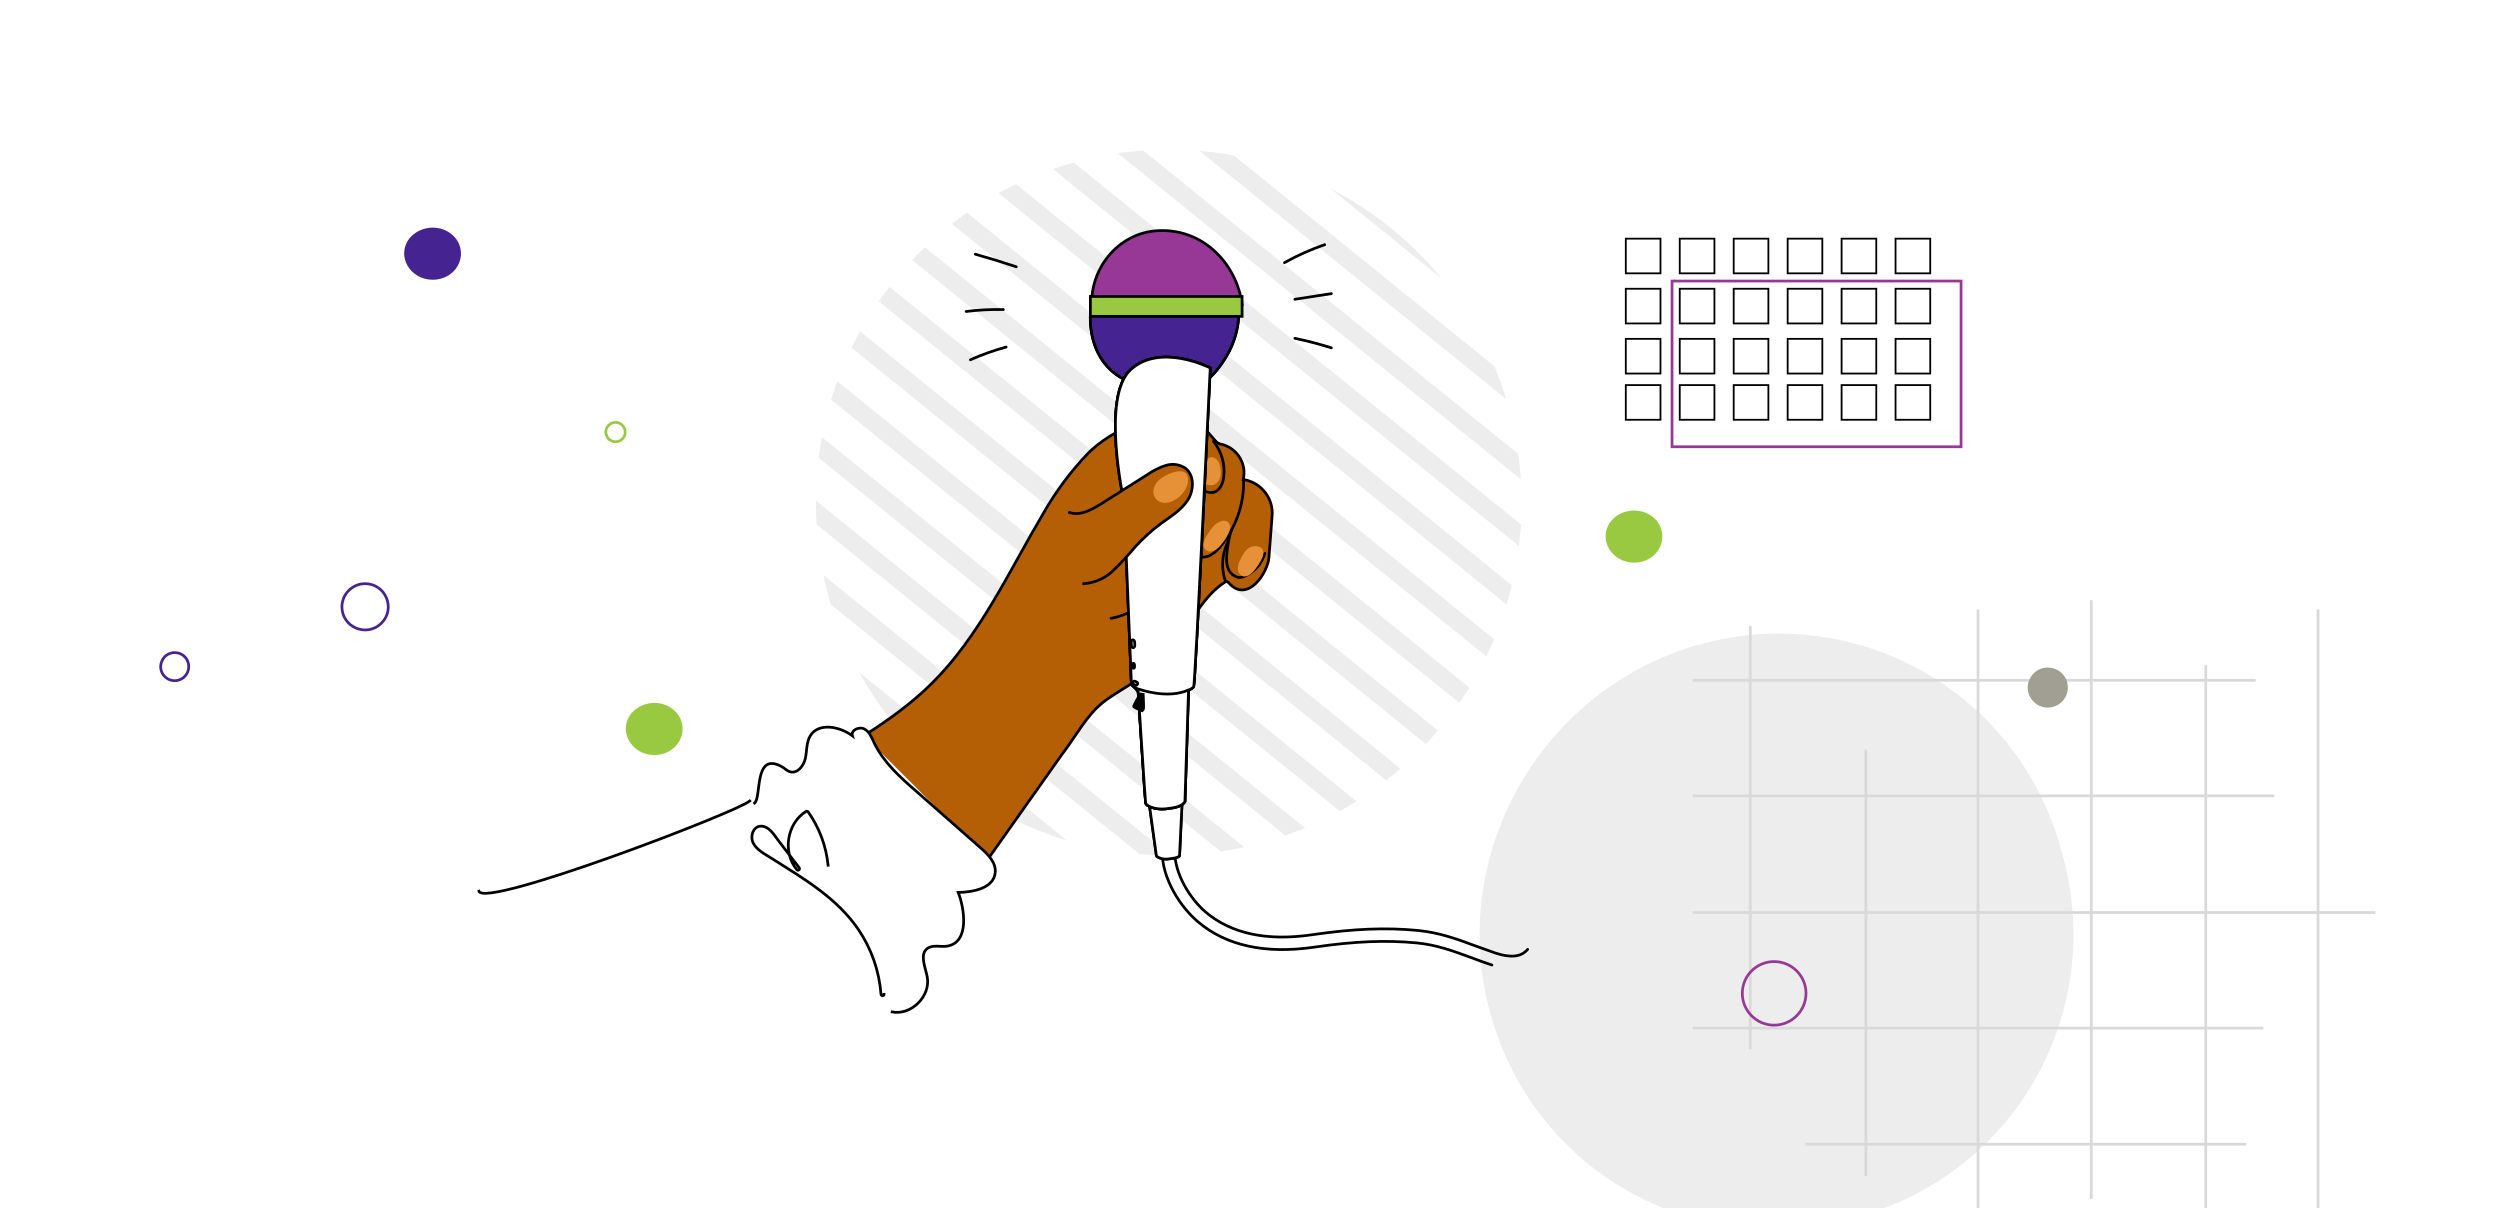 <svg xmlns="http://www.w3.org/2000/svg" xmlns:xlink="http://www.w3.org/1999/xlink" fill="none" stroke="none" stroke-linecap="square" stroke-miterlimit="10" version="1.1" viewBox="0 0 1440 696"><rect x="0" y="0" width="1440" height="696" fill="#808080" stroke="none"/><clipPath id="p.0"><path d="m0 0l1440.0 0l0 696.0l-1440.0 0l0 -696.0z" clip-rule="nonzero"/></clipPath><g clip-path="url(#p.0)"><path fill="#fff" fill-rule="evenodd" d="m0 0l1440.0 0l0 696.0l-1440.0 0z"/><path fill="#000" fill-opacity=".071" fill-rule="evenodd" d="m1024.692 364.945c-16.033 0 -32.382 2.279 -48.648 7.066c-89.675 26.855 -142.429 121.484 -117.718 211.234c20.4 75.628 88.063 124.746 162.563 124.746c16.019 0 32.349 -2.27 48.601 -7.033c91.889 -24.86 144.717 -119.419 117.788 -211.234c-20.456 -75.614 -88.105 -124.779 -162.586 -124.779z"/><path fill="#000" fill-opacity="0" fill-rule="evenodd" d="m975.748 391.836l322.735 0m-322.66 66.591l333.389 0m-333.389 67.178l391.614 0m-391.614 66.586l327.097 0m-262.356 66.885l252.443 0m-284.853 -297.796l0 242.306m66.591 -171.059l0 244.161m64.592 -324.804l0 369.196m65.254 -374.598l0 343.297m65.925 -305.858l0 337.159m64.666 -369.196l0 369.196"/><path fill-rule="evenodd" stroke="#d9d9d9" stroke-linecap="butt" stroke-miterlimit="15.875" stroke-width="1.583" d="m975.748 391.836l322.735 0m-322.66 66.591l333.389 0m-333.389 67.178l391.614 0m-391.614 66.586l327.097 0m-262.356 66.885l252.443 0m-284.853 -297.796l0 242.306m66.591 -171.059l0 244.161m64.592 -324.804l0 369.196m65.254 -374.598l0 343.297m65.925 -305.858l0 337.159m64.666 -369.196l0 369.196"/><path fill="#000" fill-opacity=".071" fill-rule="evenodd" d="m474.253 331.243l0 0c1.258 5.695 2.666 11.391 4.292 16.941l177.794 143.757c5.77 0.517 11.614 0.741 17.459 0.741l-199.545 -161.44z"/><path fill="#000" fill-opacity=".071" fill-rule="evenodd" d="m482.246 219.592c-1.258 3.477 -2.442 7.028 -3.551 10.58l293.065 237.058c3.179 -1.776 6.436 -3.701 9.545 -5.7l-299.059 -241.938z"/><path fill="#000" fill-opacity=".071" fill-rule="evenodd" d="m658.485 86.711c-2.218 0.149 -4.511 0.368 -6.735 0.592c-2.587 0.224 -5.253 0.592 -7.914 0.96l232.174 187.856c-0.298 -4.884 -0.816 -9.769 -1.482 -14.648l-216.044 -174.76z"/><path fill="#000" fill-opacity=".071" fill-rule="evenodd" d="m766.511 108.761l63.851 51.64c-17.538 -21.378 -39.289 -38.916 -63.851 -51.64z"/><path fill="#000" fill-opacity=".071" fill-rule="evenodd" d="m469.965 288.328c-0.075 4.586 0.07 9.177 0.368 13.763l232.766 188.369c4.511 -0.736 9.098 -1.552 13.539 -2.512l-246.673 -199.619z"/><path fill="#000" fill-opacity=".071" fill-rule="evenodd" d="m495.342 190.812c-1.701 3.109 -3.332 6.287 -4.884 9.47l308.012 249.19c2.81 -2.149 5.546 -4.442 8.212 -6.735l-311.339 -251.926z"/><path fill="#000" fill-opacity=".071" fill-rule="evenodd" d="m473.367 251.778c-0.666 3.92 -1.333 7.918 -1.85 11.913l268.872 217.521c3.92 -1.333 7.62 -2.736 11.321 -4.292l-278.342 -225.141z"/><path fill="#000" fill-opacity=".071" fill-rule="evenodd" d="m690.816 86.86l176.759 143.016c-1.925 -6.436 -4.218 -12.728 -6.809 -18.941l-149.97 -121.34c-6.586 -1.258 -13.246 -2.144 -19.98 -2.736z"/><path fill="#000" fill-opacity=".071" fill-rule="evenodd" d="m495.044 387.4c25.675 46.536 68.586 81.235 119.489 96.699l-119.489 -96.699z"/><path fill="#000" fill-opacity=".071" fill-rule="evenodd" d="m618.534 93.665c-4.073 1.035 -8.068 2.293 -12.062 3.701l268.424 217.153c0.522 -4.143 0.89 -8.287 1.184 -12.43l-257.546 -208.423z"/><path fill="#000" fill-opacity=".071" fill-rule="evenodd" d="m532.777 142.425c-2.512 2.368 -4.954 4.884 -7.396 7.396l315.184 255.034c1.999 -2.885 3.924 -5.844 5.775 -8.804l-313.562 -253.627z"/><path fill="#000" fill-opacity=".071" fill-rule="evenodd" d="m585.238 106.095c-3.402 1.627 -6.809 3.332 -10.137 5.178l292.692 236.909c1.184 -3.701 2.074 -7.327 3.034 -11.022l-285.589 -231.065z"/><path fill="#000" fill-opacity=".071" fill-rule="evenodd" d="m512.284 165.211c-2.144 2.74 -4.218 5.551 -6.143 8.361l315.189 255.034c2.293 -2.517 4.661 -5.178 6.879 -7.769l-315.925 -255.626z"/><path fill="#000" fill-opacity=".071" fill-rule="evenodd" d="m556.975 122.519c-2.96 2.074 -5.849 4.218 -8.734 6.441l307.863 249.111c1.627 -3.253 3.109 -6.511 4.516 -9.839l-303.645 -245.713z"/><path fill="#b45f06" fill-rule="evenodd" d="m676.809 236.722c-3.957 0 -8.068 1.235 -11.903 2.619c-13.688 4.959 -27.377 11.246 -37.807 21.383c-10.356 10.729 -19.234 22.711 -26.561 35.733c-19.831 33.519 -36.255 69.919 -64 97.37c-11.689 11.54 -25.009 21.085 -38.842 29.889l71.322 71.177l42.691 -60.374c7.62 -9.839 14.28 -22.86 24.193 -30.411c6.143 -4.661 13.171 -8.287 19.314 -12.798c8.431 -6.879 16.051 -14.648 22.711 -23.233c8.804 -10.505 15.613 -25.079 27.451 -32.629c0.368 -0.294 0.811 -0.443 1.333 -0.443c0.517 0.224 1.035 0.517 1.328 1.035c2.466 2.675 4.987 3.77 7.41 3.77c7.988 0 14.942 -11.903 15.455 -18.712l1.776 -23.159c1.258 -10.505 -6.068 -20.125 -16.573 -21.751c2.144 -8.879 -3.332 -17.832 -12.136 -20.199c-0.811 -0.075 -1.627 -0.373 -2.293 -0.741c-0.517 -0.294 -1.035 -0.741 -1.407 -1.184l-5.989 -6.735c-3.701 -4.143 -7.625 -8.431 -12.952 -9.988c-1.468 -0.433 -2.983 -0.62 -4.521 -0.62z"/><path fill="#000" fill-opacity="0" fill-rule="evenodd" d="m569.018 494.893l42.691 -60.374c7.62 -9.839 14.28 -22.86 24.193 -30.411c6.143 -4.661 13.171 -8.287 19.314 -12.798c8.431 -6.879 16.051 -14.648 22.711 -23.233c8.804 -10.505 15.613 -25.079 27.451 -32.629c0.368 -0.294 0.811 -0.443 1.333 -0.443c0.517 0.224 1.035 0.517 1.328 1.035c10.58 11.47 22.199 -6.063 22.865 -14.942l1.776 -23.159c1.258 -10.505 -6.068 -20.125 -16.573 -21.751c2.144 -8.879 -3.332 -17.832 -12.136 -20.199c-0.811 -0.075 -1.627 -0.373 -2.293 -0.741c-0.517 -0.294 -1.035 -0.741 -1.407 -1.184l-5.989 -6.735c-3.701 -4.143 -7.625 -8.431 -12.952 -9.988c-5.253 -1.552 -11.097 0.075 -16.424 1.999c-13.688 4.959 -27.377 11.246 -37.807 21.383c-10.356 10.729 -19.234 22.711 -26.561 35.733c-19.831 33.519 -36.255 69.919 -64 97.37c-11.689 11.54 -25.009 21.085 -38.842 29.889"/><path fill-rule="evenodd" stroke="#000" stroke-linecap="butt" stroke-miterlimit="15.875" stroke-width="1.583" d="m569.018 494.893l42.691 -60.374c7.62 -9.839 14.28 -22.86 24.193 -30.411c6.143 -4.661 13.171 -8.287 19.314 -12.798c8.431 -6.879 16.051 -14.648 22.711 -23.233c8.804 -10.505 15.613 -25.079 27.451 -32.629c0.368 -0.294 0.811 -0.443 1.333 -0.443c0.517 0.224 1.035 0.517 1.328 1.035c10.58 11.47 22.199 -6.063 22.865 -14.942l1.776 -23.159c1.258 -10.505 -6.068 -20.125 -16.573 -21.751c2.144 -8.879 -3.332 -17.832 -12.136 -20.199c-0.811 -0.075 -1.627 -0.373 -2.293 -0.741c-0.517 -0.294 -1.035 -0.741 -1.407 -1.184l-5.989 -6.735c-3.701 -4.143 -7.625 -8.431 -12.952 -9.988c-5.253 -1.552 -11.097 0.075 -16.424 1.999c-13.688 4.959 -27.377 11.246 -37.807 21.383c-10.356 10.729 -19.234 22.711 -26.561 35.733c-19.831 33.519 -36.255 69.919 -64 97.37c-11.689 11.54 -25.009 21.085 -38.842 29.889"/><path fill="#000" fill-opacity="0" fill-rule="evenodd" d="m716.326 276.407c0.298 14.131 -4.511 27.819 -13.614 38.697c-2.885 3.402 -7.247 6.879 -11.465 5.402c-2.885 -1.184 -4.959 -3.775 -5.402 -6.809c-0.373 -3.034 -0.224 -6.138 0.443 -9.098c1.035 -5.919 5.476 -18.796 0.517 -26.71"/><path fill-rule="evenodd" stroke="#000" stroke-linecap="round" stroke-linejoin="round" stroke-width="1.583" d="m716.326 276.407c0.298 14.131 -4.511 27.819 -13.614 38.697c-2.885 3.402 -7.247 6.879 -11.465 5.402c-2.885 -1.184 -4.959 -3.775 -5.402 -6.809c-0.373 -3.034 -0.224 -6.138 0.443 -9.098c1.035 -5.919 5.476 -18.796 0.517 -26.71"/><path fill="#000" fill-opacity="0" fill-rule="evenodd" d="m672.973 260.207c5.397 3.104 9.988 7.471 13.241 12.798c1.333 2.736 3.034 5.253 4.959 7.62c1.995 2.442 5.103 3.551 8.138 2.885c3.477 -1.109 5.103 -5.103 5.551 -8.729c0.885 -7.396 -1.258 -14.797 -5.919 -20.642"/><path fill-rule="evenodd" stroke="#000" stroke-linecap="round" stroke-linejoin="round" stroke-width="1.583" d="m672.973 260.207c5.397 3.104 9.988 7.471 13.241 12.798c1.333 2.736 3.034 5.253 4.959 7.62c1.995 2.442 5.103 3.551 8.138 2.885c3.477 -1.109 5.103 -5.103 5.551 -8.729c0.885 -7.396 -1.258 -14.797 -5.919 -20.642"/><path fill="#000" fill-opacity="0" fill-rule="evenodd" d="m728.537 318.731c-1.631 5.621 -5.625 10.281 -10.878 12.873c-1.333 0.741 -2.885 1.109 -4.437 1.035c-3.258 -0.886 -5.7 -3.551 -6.292 -6.805c-1.333 -4.442 0.816 -16.205 2.368 -20.572c-0.075 0.447 -2.368 7.844 -2.517 8.142"/><path fill-rule="evenodd" stroke="#000" stroke-linecap="round" stroke-linejoin="round" stroke-width="1.583" d="m728.537 318.731c-1.631 5.621 -5.625 10.281 -10.878 12.873c-1.333 0.741 -2.885 1.109 -4.437 1.035c-3.258 -0.886 -5.7 -3.551 -6.292 -6.805c-1.333 -4.442 0.816 -16.205 2.368 -20.572c-0.075 0.447 -2.368 7.844 -2.517 8.142"/><path fill="#e69138" fill-rule="evenodd" d="m697.977 263.339c-1.976 0 -3.719 1.627 -4.661 3.379c-1.552 2.81 -1.85 6.213 -0.811 9.321c0.294 0.885 0.811 1.701 1.552 2.293c0.96 0.802 2.125 1.184 3.29 1.184c1.529 0 3.057 -0.662 4.106 -1.925c2.298 -2.512 1.999 -7.839 0.666 -10.873c-0.592 -1.631 -1.92 -2.885 -3.551 -3.332c-0.2 -0.033 -0.396 -0.047 -0.592 -0.047z"/><path fill="#e69138" fill-rule="evenodd" d="m704.912 299.925c-0.438 0 -0.876 0.075 -1.31 0.233c-3.701 0.96 -6.068 4.442 -8.068 7.695c-1.035 1.408 -1.776 2.96 -2.144 4.661c-0.443 1.627 0.149 3.402 1.482 4.516c0.648 0.466 1.37 0.666 2.116 0.666c1.724 0 3.57 -1.058 4.912 -2.298c2.368 -2.218 10.799 -13.022 4.143 -15.315c-0.378 -0.103 -0.755 -0.158 -1.133 -0.158z"/><path fill="#e69138" fill-rule="evenodd" d="m723.033 314.564c-1.664 0 -3.3 0.62 -4.558 1.724c-1.631 1.627 -2.96 3.626 -3.85 5.77c-0.96 1.552 -1.477 3.402 -1.627 5.253c-0.149 1.85 0.886 3.626 2.661 4.516c0.424 0.145 0.848 0.214 1.268 0.214c2.088 0 4.111 -1.673 5.467 -3.398c2.368 -2.96 8.953 -11.47 2.666 -13.763c-0.666 -0.214 -1.347 -0.317 -2.027 -0.317z"/><path fill="#000" fill-opacity="0" fill-rule="evenodd" d="m705.896 334.856c-2.517 -7.103 -2.218 -14.867 0.96 -21.751"/><path fill-rule="evenodd" stroke="#000" stroke-linecap="round" stroke-linejoin="round" stroke-width="1.583" d="m705.896 334.856c-2.517 -7.103 -2.218 -14.867 0.96 -21.751"/><path fill="#000" fill-opacity="0" fill-rule="evenodd" d="m639.971 356.165c8.734 -1.552 16.722 -6.063 22.567 -12.798c5.844 -6.735 10.803 -14.131 14.797 -22.049"/><path fill-rule="evenodd" stroke="#000" stroke-linecap="round" stroke-linejoin="round" stroke-width="1.583" d="m639.971 356.165c8.734 -1.552 16.722 -6.063 22.567 -12.798c5.844 -6.735 10.803 -14.131 14.797 -22.049"/><path fill="#fff" fill-rule="evenodd" d="m763.012 140.937c-7.988 2.74 -15.758 6.217 -23.154 10.361l23.154 -10.361z"/><path fill="#000" fill-opacity="0" fill-rule="evenodd" d="m739.858 151.297c7.396 -4.143 15.166 -7.62 23.154 -10.361"/><path fill-rule="evenodd" stroke="#000" stroke-linecap="round" stroke-linejoin="round" stroke-width="1.583" d="m739.858 151.297c7.396 -4.143 15.166 -7.62 23.154 -10.361"/><path fill="#fff" fill-rule="evenodd" d="m766.861 169.129l-12.747 1.971l0 0c4.264 -0.652 8.52 -1.3 12.747 -1.971zm-12.747 1.971c-2.754 0.424 -5.509 0.848 -8.268 1.282l8.268 -1.282z"/><path fill="#000" fill-opacity="0" fill-rule="evenodd" d="m745.847 172.382c7.033 -1.109 14.061 -2.144 21.015 -3.253"/><path fill-rule="evenodd" stroke="#000" stroke-linecap="round" stroke-linejoin="round" stroke-width="1.583" d="m745.847 172.382c7.033 -1.109 14.061 -2.144 21.015 -3.253"/><path fill="#fff" fill-rule="evenodd" d="m745.847 194.874l21.015 5.476c-6.879 -2.149 -13.912 -3.994 -21.015 -5.476z"/><path fill="#000" fill-opacity="0" fill-rule="evenodd" d="m745.847 194.874c7.103 1.482 14.136 3.328 21.015 5.476"/><path fill-rule="evenodd" stroke="#000" stroke-linecap="round" stroke-linejoin="round" stroke-width="1.583" d="m745.847 194.874c7.103 1.482 14.136 3.328 21.015 5.476"/><path fill="#fff" fill-rule="evenodd" d="m561.766 146.413l23.606 7.252c-7.844 -2.591 -15.688 -5.033 -23.606 -7.252z"/><path fill="#000" fill-opacity="0" fill-rule="evenodd" d="m585.372 153.665c-7.844 -2.591 -15.688 -5.033 -23.606 -7.252"/><path fill-rule="evenodd" stroke="#000" stroke-linecap="round" stroke-linejoin="round" stroke-width="1.583" d="m585.372 153.665c-7.844 -2.591 -15.688 -5.033 -23.606 -7.252"/><path fill="#fff" fill-rule="evenodd" d="m574.848 178.269c-6.105 0 -12.243 0.382 -18.335 1.142l0.373 0l21.01 -1.109c-1.016 -0.019 -2.032 -0.033 -3.048 -0.033z"/><path fill="#000" fill-opacity="0" fill-rule="evenodd" d="m556.886 179.41l-0.373 0c7.103 -0.886 14.28 -1.258 21.383 -1.109"/><path fill-rule="evenodd" stroke="#000" stroke-linecap="round" stroke-linejoin="round" stroke-width="1.583" d="m556.886 179.41l-0.373 0c7.103 -0.886 14.28 -1.258 21.383 -1.109"/><path fill="#fff" fill-rule="evenodd" d="m579.523 199.908l0 0c-7.028 1.92 -13.907 4.362 -20.567 7.322l20.567 -7.322z"/><path fill="#000" fill-opacity="0" fill-rule="evenodd" d="m558.955 207.23c6.66 -2.959 13.539 -5.402 20.567 -7.322"/><path fill-rule="evenodd" stroke="#000" stroke-linecap="round" stroke-linejoin="round" stroke-width="1.583" d="m558.955 207.23c6.66 -2.959 13.539 -5.402 20.567 -7.322"/><path fill="#000" fill-opacity="0" fill-rule="evenodd" d="m859.347 555.859c-4.069 -1.333 -7.993 -2.74 -11.763 -4.218c-10.286 -3.775 -19.98 -7.396 -31.445 -8.51c-17.757 -1.701 -35.961 -0.96 -59.19 2.442c-28.118 4.069 -50.684 -0.811 -66.959 -14.648c-9.988 -8.436 -20.716 -24.785 -20.567 -40.617l7.247 0.075c-0.144 12.947 8.878 27.446 17.906 35.067c14.723 12.43 35.365 16.797 61.334 12.947c23.825 -3.477 42.547 -4.213 60.896 -2.438c12.43 1.254 22.492 4.954 33.216 8.948c3.701 1.333 7.625 2.74 11.619 4.143c8.655 2.815 14.648 2.149 18.274 -2.218"/><path fill-rule="evenodd" stroke="#000" stroke-linecap="round" stroke-linejoin="round" stroke-width="1.583" d="m859.347 555.859c-4.069 -1.333 -7.993 -2.74 -11.763 -4.218c-10.286 -3.775 -19.98 -7.396 -31.445 -8.51c-17.757 -1.701 -35.961 -0.96 -59.19 2.442c-28.118 4.069 -50.684 -0.811 -66.959 -14.648c-9.988 -8.436 -20.716 -24.785 -20.567 -40.617l7.247 0.075c-0.144 12.947 8.878 27.446 17.906 35.067c14.723 12.43 35.365 16.797 61.334 12.947c23.825 -3.477 42.547 -4.213 60.896 -2.438c12.43 1.254 22.492 4.954 33.216 8.948c3.701 1.333 7.625 2.74 11.619 4.143c8.655 2.815 14.648 2.149 18.274 -2.218"/><path fill="#fff" fill-rule="evenodd" d="m680.812 463.448l-18.643 1.109c0 0 3.77 27.6 3.92 28.337c0.135 0.741 3.011 1.967 5.42 1.967c0.247 0 0.489 -0.014 0.722 -0.042c2.587 -0.224 6.511 -0.741 7.177 -1.85l1.403 -29.52z"/><path fill="#000" fill-opacity="0" fill-rule="evenodd" d="m662.17 464.557c0 0 3.77 27.6 3.92 28.337c0.149 0.816 3.626 2.223 6.143 1.925c2.587 -0.224 6.511 -0.741 7.177 -1.85l1.403 -29.52"/><path fill-rule="evenodd" stroke="#000" stroke-linecap="round" stroke-linejoin="round" stroke-width="1.583" d="m662.17 464.557c0 0 3.77 27.6 3.92 28.337c0.149 0.816 3.626 2.223 6.143 1.925c2.587 -0.224 6.511 -0.741 7.177 -1.85l1.403 -29.52"/><path fill="#fff" fill-rule="evenodd" d="m680.812 463.448l-18.643 1.109c0 0 3.77 27.6 3.92 28.337c0.135 0.741 3.011 1.967 5.42 1.967c0.247 0 0.489 -0.014 0.722 -0.042c2.587 -0.224 6.511 -0.741 7.177 -1.85l1.403 -29.52z"/><path fill="#000" fill-opacity="0" fill-rule="evenodd" d="m662.17 464.557c0 0 3.77 27.6 3.92 28.337c0.149 0.816 3.626 2.223 6.143 1.925c2.587 -0.224 6.511 -0.741 7.177 -1.85l1.403 -29.52"/><path fill-rule="evenodd" stroke="#000" stroke-linecap="round" stroke-linejoin="round" stroke-width="1.583" d="m662.17 464.557c0 0 3.77 27.6 3.92 28.337c0.149 0.816 3.626 2.223 6.143 1.925c2.587 -0.224 6.511 -0.741 7.177 -1.85l1.403 -29.52"/><path fill="#fff" fill-rule="evenodd" d="m671.971 134.524c-14.234 0 -28.299 7.532 -36.218 20.544c-12.132 19.831 -10.654 49.943 9.251 62.005c9.112 5.541 19.206 9.848 29.185 9.848c11.731 0 23.294 -5.956 32.89 -22.87c11.395 -20.199 8.436 -48.466 -13.465 -63.04c-6.688 -4.423 -14.187 -6.488 -21.644 -6.488z"/><path fill="#000" fill-opacity="0" fill-rule="evenodd" d="m645.005 217.073c-19.906 -12.062 -21.383 -42.174 -9.251 -62.005c12.062 -19.826 38.404 -26.929 57.862 -14.056c21.9 14.574 24.86 42.84 13.465 63.04c-17.757 31.296 -42.249 25.079 -62.075 13.022"/><path fill-rule="evenodd" stroke="#000" stroke-linecap="butt" stroke-miterlimit="15.875" stroke-width="1.583" d="m645.005 217.073c-19.906 -12.062 -21.383 -42.174 -9.251 -62.005c12.062 -19.826 38.404 -26.929 57.862 -14.056c21.9 14.574 24.86 42.84 13.465 63.04c-17.757 31.296 -42.249 25.079 -62.075 13.022"/><path fill="#452391" fill-rule="evenodd" d="m671.971 134.524c-14.234 0 -28.299 7.532 -36.218 20.544c-12.132 19.831 -10.654 49.943 9.251 62.005c9.112 5.541 19.206 9.848 29.185 9.848c11.731 0 23.294 -5.956 32.89 -22.87c11.395 -20.199 8.436 -48.466 -13.465 -63.04c-6.688 -4.423 -14.187 -6.488 -21.644 -6.488z"/><path fill-rule="evenodd" stroke="#000" stroke-linecap="butt" stroke-miterlimit="15.875" stroke-width="1.583" d="m671.971 134.524c-14.234 0 -28.299 7.532 -36.218 20.544c-12.132 19.831 -10.654 49.943 9.251 62.005c9.112 5.541 19.206 9.848 29.185 9.848c11.731 0 23.294 -5.956 32.89 -22.87c11.395 -20.199 8.436 -48.466 -13.465 -63.04c-6.688 -4.423 -14.187 -6.488 -21.644 -6.488z"/><path fill="#973896" fill-rule="evenodd" d="m669.478 132.809c-0.825 0 -1.659 0.019 -2.498 0.065c-23.233 1.184 -40.175 22.641 -38.031 45.725l86.492 -3.109c-2.796 -22.348 -20.912 -42.682 -45.963 -42.682z"/><path fill-rule="evenodd" stroke="#000" stroke-linecap="butt" stroke-miterlimit="15.875" stroke-width="1.583" d="m669.478 132.809c-0.825 0 -1.659 0.019 -2.498 0.065c-23.233 1.184 -40.175 22.641 -38.031 45.725l86.492 -3.109c-2.796 -22.348 -20.912 -42.682 -45.963 -42.682z"/><path fill="#fff" fill-rule="evenodd" d="m671.682 205.696c-7.066 0 -14.425 1.78 -20.39 7.233c-17.24 15.608 -3.92 75.689 -3.92 75.689c0 0 4.218 100.842 4.292 104.692c0 1.552 1.776 2.736 4.288 3.77l-0.443 0c0 0 4.069 63.557 4.367 65.333c0.261 1.641 4.372 3.575 9.48 3.575c0.648 0 1.314 -0.033 1.985 -0.098c5.994 -0.592 9.62 -1.627 11.172 -4.143l2.074 -64.293c1.552 -0.592 2.661 -1.333 2.96 -1.999c0.96 -2.218 9.545 -183.489 9.545 -183.489l0.075 0c0 0 -12.22 -6.269 -25.484 -6.269z"/><path fill="#000" fill-opacity="0" fill-rule="evenodd" d="m697.166 211.965c0 0 -28.709 -14.723 -45.875 0.965c-17.24 15.608 -3.92 75.689 -3.92 75.689c0 0 4.218 100.842 4.292 104.692c0 1.552 1.776 2.736 4.288 3.77l-0.443 0c0 0 4.069 63.557 4.367 65.333c0.294 1.85 5.472 4.069 11.465 3.477c5.994 -0.592 9.62 -1.627 11.172 -4.143l2.074 -64.293c1.552 -0.592 2.661 -1.333 2.96 -1.999c0.96 -2.218 9.545 -183.489 9.545 -183.489"/><path fill-rule="evenodd" stroke="#000" stroke-linecap="round" stroke-linejoin="round" stroke-width="1.583" d="m697.166 211.965c0 0 -28.709 -14.723 -45.875 0.965c-17.24 15.608 -3.92 75.689 -3.92 75.689c0 0 4.218 100.842 4.292 104.692c0 1.552 1.776 2.736 4.288 3.77l-0.443 0c0 0 4.069 63.557 4.367 65.333c0.294 1.85 5.472 4.069 11.465 3.477c5.994 -0.592 9.62 -1.627 11.172 -4.143l2.074 -64.293c1.552 -0.592 2.661 -1.333 2.96 -1.999c0.96 -2.218 9.545 -183.489 9.545 -183.489"/><path fill="#fff" fill-rule="evenodd" d="m671.682 205.696c-7.066 0 -14.425 1.78 -20.39 7.233c-17.24 15.608 -3.92 75.689 -3.92 75.689c0 0 4.218 100.842 4.292 104.692c0 1.552 1.776 2.736 4.288 3.77l-0.443 0c0 0 4.069 63.557 4.367 65.333c0.261 1.641 4.372 3.575 9.48 3.575c0.648 0 1.314 -0.033 1.985 -0.098c5.994 -0.592 9.62 -1.627 11.172 -4.143l2.074 -64.293c1.552 -0.592 2.661 -1.333 2.96 -1.999c0.96 -2.218 9.545 -183.489 9.545 -183.489l0.075 0c0 0 -12.22 -6.269 -25.484 -6.269z"/><path fill-rule="evenodd" stroke="#000" stroke-linecap="round" stroke-linejoin="round" stroke-width="1.583" d="m671.682 205.696c-7.066 0 -14.425 1.78 -20.39 7.233c-17.24 15.608 -3.92 75.689 -3.92 75.689c0 0 4.218 100.842 4.292 104.692c0 1.552 1.776 2.736 4.288 3.77l-0.443 0c0 0 4.069 63.557 4.367 65.333c0.261 1.641 4.372 3.575 9.48 3.575c0.648 0 1.314 -0.033 1.985 -0.098c5.994 -0.592 9.62 -1.627 11.172 -4.143l2.074 -64.293c1.552 -0.592 2.661 -1.333 2.96 -1.999c0.96 -2.218 9.545 -183.489 9.545 -183.489l0.075 0c0 0 -12.22 -6.269 -25.484 -6.269z"/><path fill="#fff" fill-rule="evenodd" d="m668.238 298.825l0 0.056l0 0c0.023 -0.019 0.047 -0.037 0.07 -0.056zm0 0.056c-7.737 5.677 -16.862 6.017 -18.95 6.017c-0.284 0 -0.438 -0.005 -0.438 -0.005l0 0l3.626 90.043l3.109 3.551l0.816 12.355l3.551 51.57c0.443 3.253 11.465 3.477 11.465 3.477l0.667 -66.218l-3.775 -0.149l-0.07 -100.642z"/><path fill="#000" fill-opacity="0" fill-rule="evenodd" d="m668.238 298.825l0.07 100.698l3.775 0.149l-0.667 66.218c0 0 -11.022 -0.224 -11.465 -3.477l-3.551 -51.57l-0.816 -12.355l-3.109 -3.551l-3.626 -90.043c0 0 10.654 0.443 19.458 -6.068"/><path fill-rule="evenodd" stroke="#000" stroke-linecap="round" stroke-linejoin="round" stroke-width="1.583" d="m668.238 298.825l0.07 100.698l3.775 0.149l-0.667 66.218c0 0 -11.022 -0.224 -11.465 -3.477l-3.551 -51.57l-0.816 -12.355l-3.109 -3.551l-3.626 -90.043c0 0 10.654 0.443 19.458 -6.068"/><path fill="#fff" fill-rule="evenodd" d="m671.682 205.696c-7.066 0 -14.425 1.78 -20.39 7.233c-17.24 15.608 -3.92 75.689 -3.92 75.689c0 0 4.218 100.842 4.292 104.692c0 1.552 1.776 2.736 4.288 3.77l-0.443 0c0 0 4.069 63.557 4.367 65.333c0.261 1.641 4.372 3.575 9.48 3.575c0.648 0 1.314 -0.033 1.985 -0.098c5.994 -0.592 9.62 -1.627 11.172 -4.143l2.074 -64.293c1.552 -0.592 2.661 -1.333 2.96 -1.999c0.96 -2.218 9.545 -183.489 9.545 -183.489l0.075 0c0 0 -12.22 -6.269 -25.484 -6.269z"/><path fill="#000" fill-opacity="0" fill-rule="evenodd" d="m697.166 211.965c0 0 -28.709 -14.723 -45.875 0.965c-17.24 15.608 -3.92 75.689 -3.92 75.689c0 0 4.218 100.842 4.292 104.692c0 1.552 1.776 2.736 4.288 3.77l-0.443 0c0 0 4.069 63.557 4.367 65.333c0.294 1.85 5.472 4.069 11.465 3.477c5.994 -0.592 9.62 -1.627 11.172 -4.143l2.074 -64.293c1.552 -0.592 2.661 -1.333 2.96 -1.999c0.96 -2.218 9.545 -183.489 9.545 -183.489zm-41.214 184.971c0 0 16.429 6.063 28.709 0.443"/><path fill-rule="evenodd" stroke="#000" stroke-linecap="round" stroke-linejoin="round" stroke-width="1.583" d="m697.166 211.965c0 0 -28.709 -14.723 -45.875 0.965c-17.24 15.608 -3.92 75.689 -3.92 75.689c0 0 4.218 100.842 4.292 104.692c0 1.552 1.776 2.736 4.288 3.77l-0.443 0c0 0 4.069 63.557 4.367 65.333c0.294 1.85 5.472 4.069 11.465 3.477c5.994 -0.592 9.62 -1.627 11.172 -4.143l2.074 -64.293c1.552 -0.592 2.661 -1.333 2.96 -1.999c0.96 -2.218 9.545 -183.489 9.545 -183.489zm-41.214 184.971c0 0 16.429 6.063 28.709 0.443"/><path fill="#000" fill-opacity="0" fill-rule="evenodd" d="m654.769 392.863c1.109 0.522 0.298 2.298 -0.811 1.776l-0.965 -0.443c-1.184 -0.517 -0.368 -2.293 0.816 -1.776zm-1.109 -21.308c0 0.816 -0.368 1.482 -0.96 1.557c-0.517 0 -1.035 -0.666 -1.035 -1.482l-0.075 -1.552c-0.075 -0.816 0.368 -1.552 0.885 -1.552c0.592 0 1.035 0.592 1.109 1.477zm-0.149 12.43c0 0.522 -0.219 0.965 -0.592 0.965c-0.368 0.075 -0.662 -0.373 -0.662 -0.89l-0.075 -1.035c0 -0.517 0.219 -0.96 0.592 -0.96c0.368 -0.075 0.667 0.368 0.667 0.886l0.07 1.035z"/><path fill-rule="evenodd" stroke="#000" stroke-linecap="butt" stroke-miterlimit="15.875" stroke-width="1.583" d="m654.769 392.863c1.109 0.522 0.298 2.298 -0.811 1.776l-0.965 -0.443c-1.184 -0.517 -0.368 -2.293 0.816 -1.776zm-1.109 -21.308c0 0.816 -0.368 1.482 -0.96 1.557c-0.517 0 -1.035 -0.666 -1.035 -1.482l-0.075 -1.552c-0.075 -0.816 0.368 -1.552 0.885 -1.552c0.592 0 1.035 0.592 1.109 1.477zm-0.149 12.43c0 0.522 -0.219 0.965 -0.592 0.965c-0.368 0.075 -0.662 -0.373 -0.662 -0.89l-0.075 -1.035c0 -0.517 0.219 -0.96 0.592 -0.96c0.368 -0.075 0.667 0.368 0.667 0.886l0.07 1.035z"/><path fill="#000" fill-opacity="0" fill-rule="evenodd" d="m657.803 409.291c0 0 -3.771 -1.333 -4.81 -2.223c-0.294 -0.368 3.775 -7.396 3.775 -7.396l1.701 0.294c0 0 0.224 4.218 0.224 5.849c0 1.552 0.144 3.253 -0.89 3.402"/><path fill-rule="evenodd" stroke="#000" stroke-linecap="butt" stroke-miterlimit="15.875" stroke-width="1.583" d="m657.803 409.291c0 0 -3.771 -1.333 -4.81 -2.223c-0.294 -0.368 3.775 -7.396 3.775 -7.396l1.701 0.294c0 0 0.224 4.218 0.224 5.849c0 1.552 0.144 3.253 -0.89 3.402"/><path fill="#000" fill-rule="evenodd" d="m656.768 399.672c0 0 -4.069 7.028 -3.775 7.396c0.401 0.345 1.202 0.75 2.041 1.123l0 0c0.033 0.023 0.07 0.042 0.107 0.061l0.005 -0.014l0 0c1.305 0.573 2.657 1.053 2.657 1.053l0 -0.075c1.035 -0.149 0.89 -1.85 0.89 -3.402c0 -1.319 -0.144 -4.32 -0.2 -5.43l0 0l0.051 -0.121l0 0c0 0 -0.019 0.033 -0.056 0.098l0 0c-0.009 -0.247 -0.019 -0.396 -0.019 -0.396l-1.701 -0.294z"/><path fill="#99c941" fill-rule="evenodd" d="m628.059 170.756l0 11.465l87.382 0l0 -11.465z"/><path fill-rule="evenodd" stroke="#000" stroke-linecap="butt" stroke-miterlimit="15.875" stroke-width="1.583" d="m628.059 170.756l0 11.465l87.382 0l0 -11.465z"/><path fill="#b45f06" fill-rule="evenodd" d="m675.49 267.478c-1.38 0 -2.754 0.214 -4.073 0.643c-3.701 1.184 -7.103 2.885 -10.281 5.108l-27.158 17.165c-4.283 2.643 -9.223 5.425 -14.112 5.425c-1.272 0 -2.54 -0.191 -3.789 -0.62l0 0l8.137 40.99c6.362 -0.443 12.355 -3.109 16.941 -7.471c4.516 -4.367 8.804 -9.028 12.803 -13.837c4.586 -4.954 9.545 -9.47 14.942 -13.465c5.551 -3.994 11.619 -7.695 15.32 -13.465c3.621 -5.77 3.845 -14.578 -1.776 -18.498c-2.121 -1.319 -4.539 -1.976 -6.954 -1.976z"/><path fill="#000" fill-opacity="0" fill-rule="evenodd" d="m616.076 295.199c6.063 2.074 12.504 -1.477 17.901 -4.805l27.158 -17.165c3.179 -2.223 6.581 -3.924 10.281 -5.108c3.626 -1.184 7.695 -0.736 11.027 1.333c5.621 3.92 5.397 12.728 1.776 18.498c-3.701 5.77 -9.769 9.47 -15.32 13.465c-5.397 3.994 -10.356 8.51 -14.942 13.465c-3.999 4.81 -8.287 9.47 -12.803 13.837c-4.586 4.362 -10.58 7.028 -16.941 7.471"/><path fill-rule="evenodd" stroke="#000" stroke-linecap="butt" stroke-miterlimit="15.875" stroke-width="1.583" d="m616.076 295.199c6.063 2.074 12.504 -1.477 17.901 -4.805l27.158 -17.165c3.179 -2.223 6.581 -3.924 10.281 -5.108c3.626 -1.184 7.695 -0.736 11.027 1.333c5.621 3.92 5.397 12.728 1.776 18.498c-3.701 5.77 -9.769 9.47 -15.32 13.465c-5.397 3.994 -10.356 8.51 -14.942 13.465c-3.999 4.81 -8.287 9.47 -12.803 13.837c-4.586 4.362 -10.58 7.028 -16.941 7.471"/><path fill="#e69138" fill-rule="evenodd" d="m679.633 271.458c-3.812 0 -8.944 2.521 -11.395 4.507c-2.223 1.627 -3.626 4.218 -3.924 6.954c-0.149 2.81 1.627 5.402 4.292 6.362c0.778 0.238 1.575 0.345 2.382 0.345c6.32 0 13.04 -6.721 13.301 -12.626c0.317 -4.12 -1.799 -5.542 -4.656 -5.542z"/><path fill="#000" fill-opacity="0" fill-rule="evenodd" d="m275.878 513.317c3.183 10.137 148.348 -45.427 155.968 -51.938"/><path fill-rule="evenodd" stroke="#000" stroke-linecap="butt" stroke-miterlimit="15.875" stroke-width="1.583" d="m275.878 513.317c3.183 10.137 148.348 -45.427 155.968 -51.938"/><path fill="#fff" fill-rule="evenodd" d="m476.705 418.827c-4.111 0 -7.844 1.449 -10.011 5.038c-2.293 3.845 -1.85 8.58 -2.81 12.947c-0.783 3.85 -3.808 7.928 -7.406 7.928c-0.48 0 -0.974 -0.075 -1.473 -0.233c-1.999 -0.592 -3.332 -2.293 -5.178 -3.183c-2.093 -1.077 -3.822 -1.552 -5.257 -1.552c-9.303 0 -6.39 19.775 -9.913 22.79l79.24 120.3c0.918 0.182 1.836 0.266 2.75 0.266c10.053 0 19.351 -10.351 17.449 -20.39c-1.109 -5.844 -4.586 -13.096 0.149 -16.499c1.431 -1.021 3.127 -1.244 4.908 -1.244c1.375 0 2.796 0.135 4.19 0.135c0.732 0 1.449 -0.037 2.149 -0.149c13.465 -2.144 9.839 -22.492 6.436 -30.923c8.804 -0.149 20.423 -2.517 21.308 -11.321c0.666 -5.844 -4.143 -10.654 -8.58 -14.504l-36.553 -32.182c-9.47 -8.217 -19.085 -16.797 -24.562 -28.118c-1.408 -3.034 -2.74 -6.511 -5.7 -8.063c-0.652 -0.345 -1.398 -0.499 -2.153 -0.499c-2.675 0 -5.476 1.939 -4.726 4.418c-3.971 -2.927 -9.382 -4.964 -14.257 -4.964z"/><path fill="#000" fill-opacity="0" fill-rule="evenodd" d="m434.656 462.562c4.069 -3.482 -0.443 -29.301 15.17 -21.238c1.846 0.89 3.179 2.591 5.178 3.183c4.218 1.333 7.988 -3.328 8.879 -7.695c0.96 -4.367 0.517 -9.102 2.81 -12.947c4.735 -7.844 16.941 -5.476 24.268 -0.075c-0.96 -3.183 3.92 -5.476 6.879 -3.92c2.96 1.552 4.292 5.029 5.7 8.063c5.476 11.321 15.091 19.901 24.562 28.118l36.553 32.182c4.437 3.85 9.247 8.659 8.58 14.504c-0.886 8.804 -12.505 11.172 -21.308 11.321c3.402 8.431 7.028 28.779 -6.436 30.923c-3.775 0.592 -8.137 -0.96 -11.246 1.258c-4.735 3.402 -1.258 10.654 -0.149 16.499c2.074 10.952 -9.172 22.273 -20.199 20.125"/><path fill-rule="evenodd" stroke="#000" stroke-linecap="butt" stroke-miterlimit="15.875" stroke-width="1.583" d="m434.656 462.562c4.069 -3.482 -0.443 -29.301 15.17 -21.238c1.846 0.89 3.179 2.591 5.178 3.183c4.218 1.333 7.988 -3.328 8.879 -7.695c0.96 -4.367 0.517 -9.102 2.81 -12.947c4.735 -7.844 16.941 -5.476 24.268 -0.075c-0.96 -3.183 3.92 -5.476 6.879 -3.92c2.96 1.552 4.292 5.029 5.7 8.063c5.476 11.321 15.091 19.901 24.562 28.118l36.553 32.182c4.437 3.85 9.247 8.659 8.58 14.504c-0.886 8.804 -12.505 11.172 -21.308 11.321c3.402 8.431 7.028 28.779 -6.436 30.923c-3.775 0.592 -8.137 -0.96 -11.246 1.258c-4.735 3.402 -1.258 10.654 -0.149 16.499c2.074 10.952 -9.172 22.273 -20.199 20.125"/><path fill="#000" fill-opacity="0" fill-rule="evenodd" d="m476.98 498.37c-1.109 -11.022 -5.033 -21.602 -11.47 -30.704c-0.224 -0.368 -0.741 -0.517 -1.184 -0.298c-11.097 6.809 -13.763 23.676 -5.327 33.594c0.741 0.886 1.999 -0.298 1.333 -1.184l-11.763 -15.315c-2.442 -3.258 -5.7 -8.879 -10.51 -8.585c-4.288 0.298 -5.844 5.551 -4.511 9.028c1.85 4.586 7.177 7.103 11.097 9.62c18.13 11.465 37.588 22.786 49.869 40.986c7.471 11.027 11.913 23.825 12.947 37.141c0.075 1.114 1.85 1.184 1.776 0.075"/><path fill-rule="evenodd" stroke="#000" stroke-linecap="butt" stroke-miterlimit="15.875" stroke-width="1.583" d="m476.98 498.37c-1.109 -11.022 -5.033 -21.602 -11.47 -30.704c-0.224 -0.368 -0.741 -0.517 -1.184 -0.298c-11.097 6.809 -13.763 23.676 -5.327 33.594c0.741 0.886 1.999 -0.298 1.333 -1.184l-11.763 -15.315c-2.442 -3.258 -5.7 -8.879 -10.51 -8.585c-4.288 0.298 -5.844 5.551 -4.511 9.028c1.85 4.586 7.177 7.103 11.097 9.62c18.13 11.465 37.588 22.786 49.869 40.986c7.471 11.027 11.913 23.825 12.947 37.141c0.075 1.114 1.85 1.184 1.776 0.075"/><path fill="#000" fill-opacity="0" fill-rule="evenodd" d="m1129.567 161.883l-166.473 0l0 95.445l166.473 0z"/><path fill-rule="evenodd" stroke="#973896" stroke-linecap="butt" stroke-miterlimit="15.875" stroke-width="1.583" d="m1129.567 161.883l-166.473 0l0 95.445l166.473 0z"/><path fill="#000" fill-opacity="0" fill-rule="evenodd" d="m956.438 137.466l-19.98 0l0 19.975l19.98 0z"/><path fill-rule="evenodd" stroke="#000" stroke-linecap="butt" stroke-miterlimit="15.875" stroke-width="1.042" d="m956.438 137.466l-19.98 0l0 19.975l19.98 0z"/><path fill="#000" fill-opacity="0" fill-rule="evenodd" d="m987.511 137.466l-19.975 0l0 19.975l19.975 0z"/><path fill-rule="evenodd" stroke="#000" stroke-linecap="butt" stroke-miterlimit="15.875" stroke-width="1.042" d="m987.511 137.466l-19.975 0l0 19.975l19.975 0z"/><path fill="#000" fill-opacity="0" fill-rule="evenodd" d="m1018.589 137.466l-19.98 0l0 19.975l19.98 0z"/><path fill-rule="evenodd" stroke="#000" stroke-linecap="butt" stroke-miterlimit="15.875" stroke-width="1.042" d="m1018.589 137.466l-19.98 0l0 19.975l19.98 0z"/><path fill="#000" fill-opacity="0" fill-rule="evenodd" d="m1049.661 137.466l-19.975 0l0 19.975l19.975 0z"/><path fill-rule="evenodd" stroke="#000" stroke-linecap="butt" stroke-miterlimit="15.875" stroke-width="1.042" d="m1049.661 137.466l-19.975 0l0 19.975l19.975 0z"/><path fill="#000" fill-opacity="0" fill-rule="evenodd" d="m1080.739 137.466l-19.98 0l0 19.975l19.98 0z"/><path fill-rule="evenodd" stroke="#000" stroke-linecap="butt" stroke-miterlimit="15.875" stroke-width="1.042" d="m1080.739 137.466l-19.98 0l0 19.975l19.98 0z"/><path fill="#000" fill-opacity="0" fill-rule="evenodd" d="m1111.812 137.466l-19.975 0l0 19.975l19.975 0z"/><path fill-rule="evenodd" stroke="#000" stroke-linecap="butt" stroke-miterlimit="15.875" stroke-width="1.042" d="m1111.812 137.466l-19.975 0l0 19.975l19.975 0z"/><path fill="#000" fill-opacity="0" fill-rule="evenodd" d="m956.438 166.32l-19.98 0l0 19.98l19.98 0z"/><path fill-rule="evenodd" stroke="#000" stroke-linecap="butt" stroke-miterlimit="15.875" stroke-width="1.042" d="m956.438 166.32l-19.98 0l0 19.98l19.98 0z"/><path fill="#000" fill-opacity="0" fill-rule="evenodd" d="m987.511 166.32l-19.975 0l0 19.98l19.975 0z"/><path fill-rule="evenodd" stroke="#000" stroke-linecap="butt" stroke-miterlimit="15.875" stroke-width="1.042" d="m987.511 166.32l-19.975 0l0 19.98l19.975 0z"/><path fill="#000" fill-opacity="0" fill-rule="evenodd" d="m1018.589 166.32l-19.98 0l0 19.98l19.98 0z"/><path fill-rule="evenodd" stroke="#000" stroke-linecap="butt" stroke-miterlimit="15.875" stroke-width="1.042" d="m1018.589 166.32l-19.98 0l0 19.98l19.98 0z"/><path fill="#000" fill-opacity="0" fill-rule="evenodd" d="m1049.661 166.32l-19.975 0l0 19.98l19.975 0z"/><path fill-rule="evenodd" stroke="#000" stroke-linecap="butt" stroke-miterlimit="15.875" stroke-width="1.042" d="m1049.661 166.32l-19.975 0l0 19.98l19.975 0z"/><path fill="#000" fill-opacity="0" fill-rule="evenodd" d="m1080.739 166.32l-19.98 0l0 19.98l19.98 0z"/><path fill-rule="evenodd" stroke="#000" stroke-linecap="butt" stroke-miterlimit="15.875" stroke-width="1.042" d="m1080.739 166.32l-19.98 0l0 19.98l19.98 0z"/><path fill="#000" fill-opacity="0" fill-rule="evenodd" d="m1111.812 166.32l-19.975 0l0 19.98l19.975 0z"/><path fill-rule="evenodd" stroke="#000" stroke-linecap="butt" stroke-miterlimit="15.875" stroke-width="1.042" d="m1111.812 166.32l-19.975 0l0 19.98l19.975 0z"/><path fill="#000" fill-opacity="0" fill-rule="evenodd" d="m956.438 195.179l-19.98 0l0 19.975l19.98 0z"/><path fill-rule="evenodd" stroke="#000" stroke-linecap="butt" stroke-miterlimit="15.875" stroke-width="1.042" d="m956.438 195.179l-19.98 0l0 19.975l19.98 0z"/><path fill="#000" fill-opacity="0" fill-rule="evenodd" d="m987.511 195.179l-19.975 0l0 19.975l19.975 0z"/><path fill-rule="evenodd" stroke="#000" stroke-linecap="butt" stroke-miterlimit="15.875" stroke-width="1.042" d="m987.511 195.179l-19.975 0l0 19.975l19.975 0z"/><path fill="#000" fill-opacity="0" fill-rule="evenodd" d="m1018.589 195.179l-19.98 0l0 19.975l19.98 0z"/><path fill-rule="evenodd" stroke="#000" stroke-linecap="butt" stroke-miterlimit="15.875" stroke-width="1.042" d="m1018.589 195.179l-19.98 0l0 19.975l19.98 0z"/><path fill="#000" fill-opacity="0" fill-rule="evenodd" d="m1049.661 195.179l-19.975 0l0 19.975l19.975 0z"/><path fill-rule="evenodd" stroke="#000" stroke-linecap="butt" stroke-miterlimit="15.875" stroke-width="1.042" d="m1049.661 195.179l-19.975 0l0 19.975l19.975 0z"/><path fill="#000" fill-opacity="0" fill-rule="evenodd" d="m1080.739 195.179l-19.98 0l0 19.975l19.98 0z"/><path fill-rule="evenodd" stroke="#000" stroke-linecap="butt" stroke-miterlimit="15.875" stroke-width="1.042" d="m1080.739 195.179l-19.98 0l0 19.975l19.98 0z"/><path fill="#000" fill-opacity="0" fill-rule="evenodd" d="m1111.812 195.179l-19.975 0l0 19.975l19.975 0z"/><path fill-rule="evenodd" stroke="#000" stroke-linecap="butt" stroke-miterlimit="15.875" stroke-width="1.042" d="m1111.812 195.179l-19.975 0l0 19.975l19.975 0z"/><path fill="#000" fill-opacity="0" fill-rule="evenodd" d="m956.438 221.815l-19.98 0l0 19.975l19.98 0z"/><path fill-rule="evenodd" stroke="#000" stroke-linecap="butt" stroke-miterlimit="15.875" stroke-width="1.042" d="m956.438 221.815l-19.98 0l0 19.975l19.98 0z"/><path fill="#000" fill-opacity="0" fill-rule="evenodd" d="m987.511 221.815l-19.975 0l0 19.975l19.975 0z"/><path fill-rule="evenodd" stroke="#000" stroke-linecap="butt" stroke-miterlimit="15.875" stroke-width="1.042" d="m987.511 221.815l-19.975 0l0 19.975l19.975 0z"/><path fill="#000" fill-opacity="0" fill-rule="evenodd" d="m1018.589 221.815l-19.98 0l0 19.975l19.98 0z"/><path fill-rule="evenodd" stroke="#000" stroke-linecap="butt" stroke-miterlimit="15.875" stroke-width="1.042" d="m1018.589 221.815l-19.98 0l0 19.975l19.98 0z"/><path fill="#000" fill-opacity="0" fill-rule="evenodd" d="m1049.661 221.815l-19.975 0l0 19.975l19.975 0z"/><path fill-rule="evenodd" stroke="#000" stroke-linecap="butt" stroke-miterlimit="15.875" stroke-width="1.042" d="m1049.661 221.815l-19.975 0l0 19.975l19.975 0z"/><path fill="#000" fill-opacity="0" fill-rule="evenodd" d="m1080.739 221.815l-19.98 0l0 19.975l19.98 0z"/><path fill-rule="evenodd" stroke="#000" stroke-linecap="butt" stroke-miterlimit="15.875" stroke-width="1.042" d="m1080.739 221.815l-19.98 0l0 19.975l19.98 0z"/><path fill="#000" fill-opacity="0" fill-rule="evenodd" d="m1111.812 221.815l-19.975 0l0 19.975l19.975 0z"/><path fill-rule="evenodd" stroke="#000" stroke-linecap="butt" stroke-miterlimit="15.875" stroke-width="1.042" d="m1111.812 221.815l-19.975 0l0 19.975l19.975 0z"/><path fill="#99c941" fill-rule="evenodd" d="m941.302 294.048c-5.205 0 -10.336 2.261 -13.639 6.421c-7.562 10.276 0.835 23.615 13.528 23.615c1.043 0 2.124 -0.09 3.229 -0.283c14.228 -2.69 17.935 -19.749 5.843 -27.278c-2.762 -1.673 -5.868 -2.476 -8.962 -2.476z"/><path fill="#a19e94" fill-rule="evenodd" d="m1179.476 384.501c-3.747 0 -7.513 1.776 -9.806 5.56c-4.81 7.881 1.179 17.515 9.736 17.515c0.923 0 1.874 -0.112 2.843 -0.35c6.217 -1.477 9.988 -7.769 8.51 -13.907c-1.394 -5.695 -6.32 -8.818 -11.283 -8.818z"/><path fill="#000" fill-opacity="0" fill-rule="evenodd" d="m1021.916 553.87c-10.137 0 -18.349 8.137 -18.349 18.274l0 0c0 10.137 8.212 18.349 18.349 18.349l0 0c10.062 0 18.274 -8.212 18.349 -18.274l0 0c0 -10.137 -8.212 -18.349 -18.349 -18.349z"/><path fill-rule="evenodd" stroke="#973896" stroke-linecap="butt" stroke-miterlimit="15.875" stroke-width="1.583" d="m1021.916 553.87c-10.137 0 -18.349 8.137 -18.349 18.274l0 0c0 10.137 8.212 18.349 18.349 18.349l0 0c10.062 0 18.274 -8.212 18.349 -18.274l0 0c0 -10.137 -8.212 -18.349 -18.349 -18.349z"/><path fill="#000" fill-opacity="0" fill-rule="evenodd" d="m196.951 349.444c-0.075 11.838 14.28 17.901 22.716 9.54c8.436 -8.287 2.587 -22.711 -9.321 -22.786c-7.327 0 -13.32 5.919 -13.395 13.246z"/><path fill-rule="evenodd" stroke="#452391" stroke-linecap="butt" stroke-miterlimit="15.875" stroke-width="1.583" d="m196.951 349.444c-0.075 11.838 14.28 17.901 22.716 9.54c8.436 -8.287 2.587 -22.711 -9.321 -22.786c-7.327 0 -13.32 5.919 -13.395 13.246z"/><path fill="#000" fill-opacity="0" fill-rule="evenodd" d="m103.867 391.394c-6.66 2.885 -13.39 -3.701 -10.729 -10.361c2.666 -6.73 12.062 -6.879 14.947 -0.219c1.701 4.069 -0.149 8.804 -4.218 10.58z"/><path fill-rule="evenodd" stroke="#452391" stroke-linecap="butt" stroke-miterlimit="15.875" stroke-width="1.583" d="m103.867 391.394c-6.66 2.885 -13.39 -3.701 -10.729 -10.361c2.666 -6.73 12.062 -6.879 14.947 -0.219c1.701 4.069 -0.149 8.804 -4.218 10.58z"/><path fill="#000" fill-opacity="0" fill-rule="evenodd" d="m349.435 251.037c1.925 4.586 8.436 4.516 10.286 -0.075c1.776 -4.661 -2.885 -9.172 -7.401 -7.177c-2.81 1.258 -4.143 4.442 -2.885 7.252z"/><path fill-rule="evenodd" stroke="#99c941" stroke-linecap="butt" stroke-miterlimit="15.875" stroke-width="1.583" d="m349.435 251.037c1.925 4.586 8.436 4.516 10.286 -0.075c1.776 -4.661 -2.885 -9.172 -7.401 -7.177c-2.81 1.258 -4.143 4.442 -2.885 7.252z"/><path fill="#99c941" fill-rule="evenodd" d="m376.961 404.872c-5.205 0 -10.336 2.261 -13.639 6.421c-7.562 10.276 0.835 23.615 13.528 23.615c1.043 0 2.124 -0.09 3.229 -0.283c14.228 -2.69 17.935 -19.749 5.843 -27.278c-2.762 -1.673 -5.868 -2.476 -8.962 -2.476z"/><path fill="#452391" fill-rule="evenodd" d="m249.302 131.104c-5.205 0 -10.336 2.261 -13.639 6.421c-7.562 10.276 0.835 23.615 13.528 23.615c1.043 0 2.124 -0.09 3.229 -0.283c14.228 -2.69 17.935 -19.749 5.843 -27.278c-2.762 -1.673 -5.868 -2.476 -8.962 -2.476z"/></g></svg>